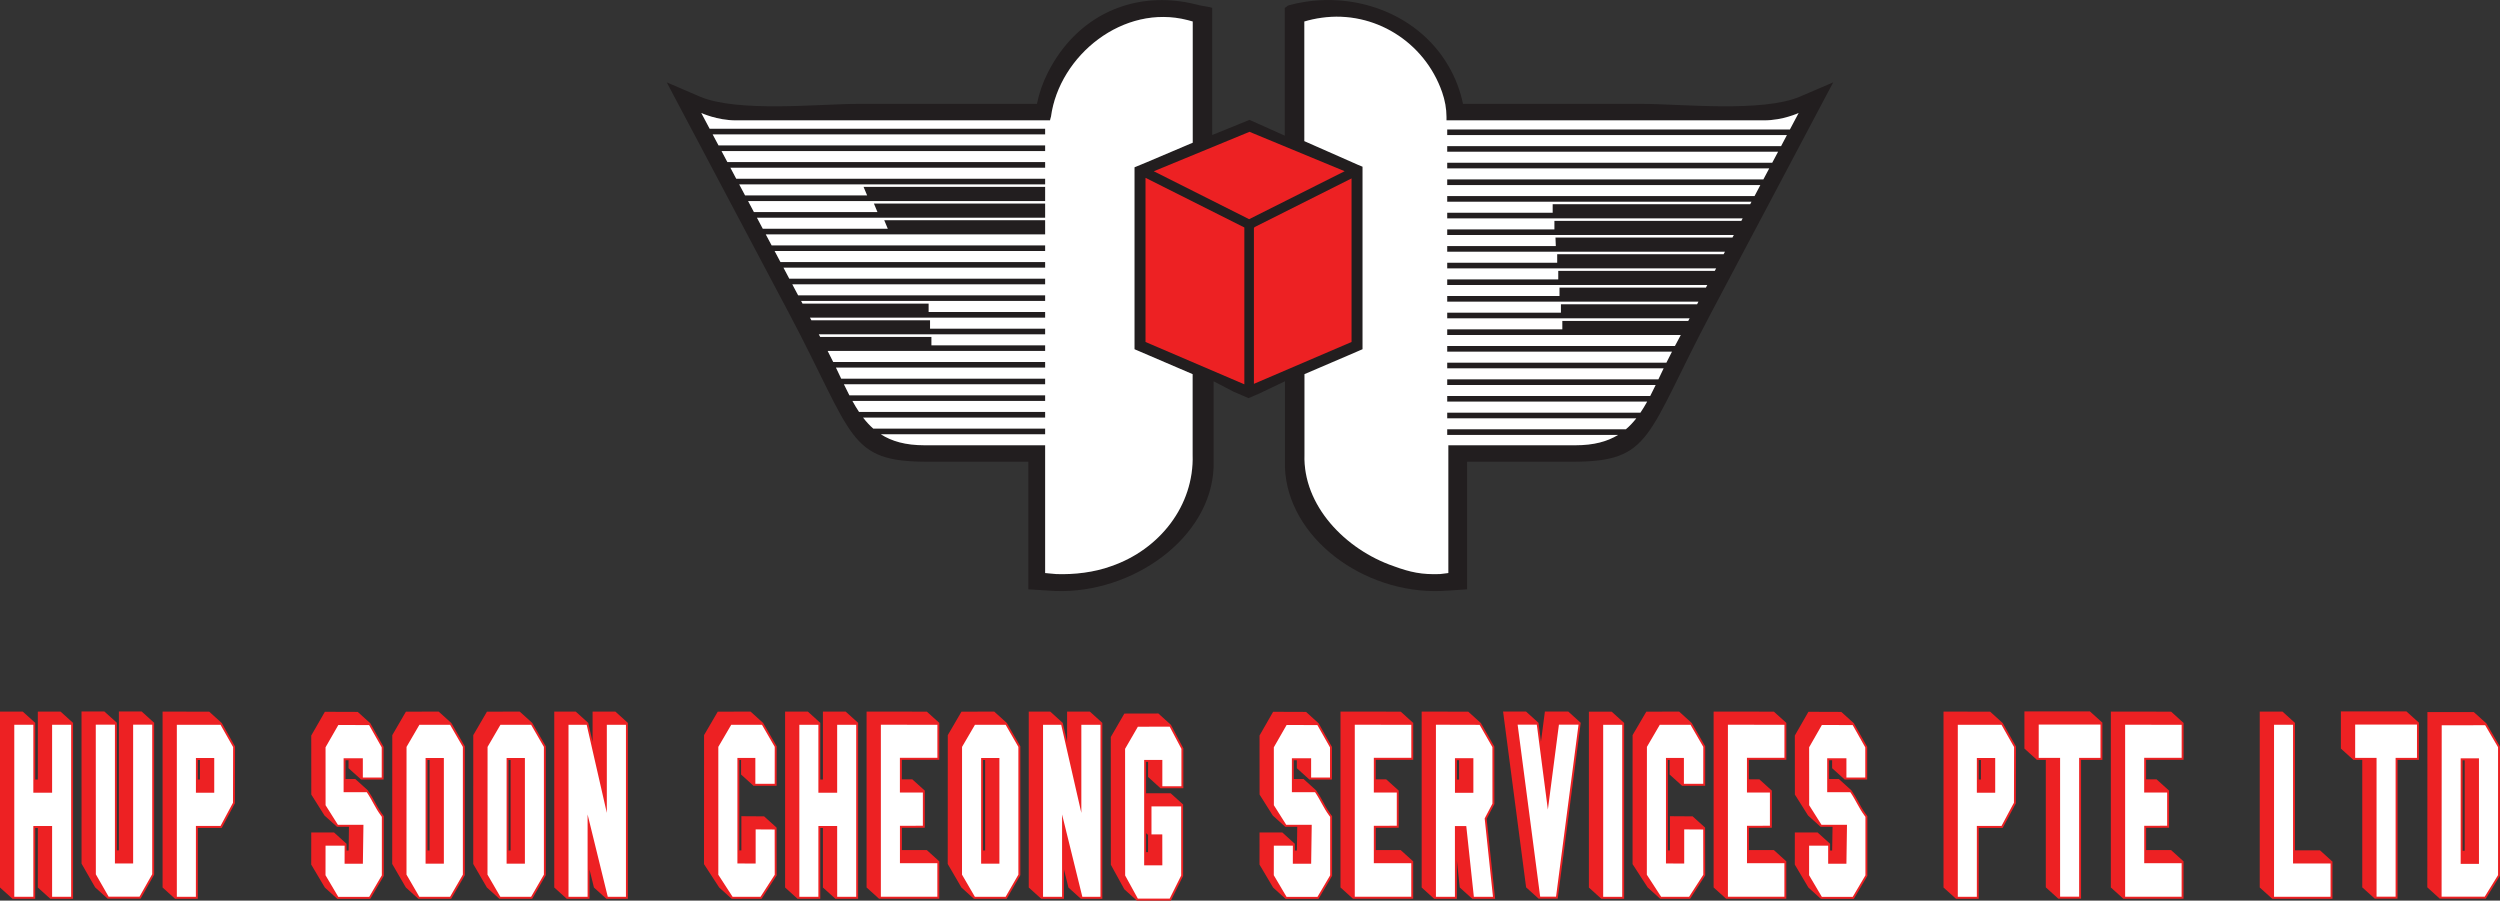 <?xml version="1.0" encoding="UTF-8"?>
<svg xmlns="http://www.w3.org/2000/svg" xmlns:xlink="http://www.w3.org/1999/xlink" width="259pt" height="93.3pt" viewBox="0 0 259 93.3" version="1.1">
<rect x="0" y="0" width="259" height="93.3" fill="#333333" stroke="none"/>
<defs>
<clipPath id="clip1">
  <path d="M 185 73 L 194 73 L 194 93.301 L 185 93.301 Z M 185 73 "/>
</clipPath>
<clipPath id="clip2">
  <path d="M 130 73 L 139 73 L 139 93.301 L 130 93.301 Z M 130 73 "/>
</clipPath>
<clipPath id="clip3">
  <path d="M 177 73 L 186 73 L 186 93.301 L 177 93.301 Z M 177 73 "/>
</clipPath>
<clipPath id="clip4">
  <path d="M 169 73 L 177 73 L 177 93.301 L 169 93.301 Z M 169 73 "/>
</clipPath>
<clipPath id="clip5">
  <path d="M 164 73 L 169 73 L 169 93.301 L 164 93.301 Z M 164 73 "/>
</clipPath>
<clipPath id="clip6">
  <path d="M 155 73 L 164 73 L 164 93.301 L 155 93.301 Z M 155 73 "/>
</clipPath>
<clipPath id="clip7">
  <path d="M 147 73 L 155 73 L 155 93.301 L 147 93.301 Z M 147 73 "/>
</clipPath>
<clipPath id="clip8">
  <path d="M 138 73 L 147 73 L 147 93.301 L 138 93.301 Z M 138 73 "/>
</clipPath>
<clipPath id="clip9">
  <path d="M 115 73 L 123 73 L 123 93.301 L 115 93.301 Z M 115 73 "/>
</clipPath>
<clipPath id="clip10">
  <path d="M 106 73 L 115 73 L 115 93.301 L 106 93.301 Z M 106 73 "/>
</clipPath>
<clipPath id="clip11">
  <path d="M 98 73 L 106 73 L 106 93.301 L 98 93.301 Z M 98 73 "/>
</clipPath>
<clipPath id="clip12">
  <path d="M 89 73 L 98 73 L 98 93.301 L 89 93.301 Z M 89 73 "/>
</clipPath>
<clipPath id="clip13">
  <path d="M 81 73 L 89 73 L 89 93.301 L 81 93.301 Z M 81 73 "/>
</clipPath>
<clipPath id="clip14">
  <path d="M 72 73 L 81 73 L 81 93.301 L 72 93.301 Z M 72 73 "/>
</clipPath>
<clipPath id="clip15">
  <path d="M 32 73 L 40 73 L 40 93.301 L 32 93.301 Z M 32 73 "/>
</clipPath>
<clipPath id="clip16">
  <path d="M 57 73 L 66 73 L 66 93.301 L 57 93.301 Z M 57 73 "/>
</clipPath>
<clipPath id="clip17">
  <path d="M 49 73 L 57 73 L 57 93.301 L 49 93.301 Z M 49 73 "/>
</clipPath>
<clipPath id="clip18">
  <path d="M 40 73 L 49 73 L 49 93.301 L 40 93.301 Z M 40 73 "/>
</clipPath>
<clipPath id="clip19">
  <path d="M 251 73 L 259 73 L 259 93.301 L 251 93.301 Z M 251 73 "/>
</clipPath>
<clipPath id="clip20">
  <path d="M 242 73 L 251 73 L 251 93.301 L 242 93.301 Z M 242 73 "/>
</clipPath>
<clipPath id="clip21">
  <path d="M 234 73 L 242 73 L 242 93.301 L 234 93.301 Z M 234 73 "/>
</clipPath>
<clipPath id="clip22">
  <path d="M 218 73 L 227 73 L 227 93.301 L 218 93.301 Z M 218 73 "/>
</clipPath>
<clipPath id="clip23">
  <path d="M 209 73 L 218 73 L 218 93.301 L 209 93.301 Z M 209 73 "/>
</clipPath>
<clipPath id="clip24">
  <path d="M 201 73 L 209 73 L 209 93.301 L 201 93.301 Z M 201 73 "/>
</clipPath>
<clipPath id="clip25">
  <path d="M 16 73 L 25 73 L 25 93.301 L 16 93.301 Z M 16 73 "/>
</clipPath>
<clipPath id="clip26">
  <path d="M 8 73 L 16 73 L 16 93.301 L 8 93.301 Z M 8 73 "/>
</clipPath>
<clipPath id="clip27">
  <path d="M 0 73 L 8 73 L 8 93.301 L 0 93.301 Z M 0 73 "/>
</clipPath>
<clipPath id="clip28">
  <path d="M 116 75 L 123 75 L 123 93.301 L 116 93.301 Z M 116 75 "/>
</clipPath>
</defs>
<g id="surface1">
<g clip-path="url(#clip1)" clip-rule="nonzero">
<path style=" stroke:none;fill-rule:nonzero;fill:rgb(92.899%,12.9%,13.699%);fill-opacity:1;" d="M 189.586 87.406 L 188.305 86.246 L 185.945 86.246 L 185.941 89.57 L 187.352 91.953 L 188.621 93.102 L 188.633 93.125 L 192.055 93.125 L 193.457 90.742 L 193.457 84.555 C 193.133 84.129 192.852 83.688 192.602 83.211 C 192.359 82.746 192.09 82.297 191.797 81.863 L 191.785 81.863 L 190.508 80.707 L 189.496 80.707 L 189.496 78.762 L 189.809 78.762 L 189.809 79.586 L 191.09 80.742 L 191.09 80.758 L 193.441 80.758 L 193.441 77.375 L 192.047 74.91 L 192.039 74.91 L 190.758 73.754 L 187.352 73.742 L 185.945 76.199 L 185.949 82.316 L 187.316 84.488 L 188.586 85.633 L 188.602 85.656 L 189.852 85.656 L 189.812 88.113 L 189.598 88.113 L 189.598 87.406 "/>
</g>
<g clip-path="url(#clip2)" clip-rule="nonzero">
<path style=" stroke:none;fill-rule:nonzero;fill:rgb(92.899%,12.9%,13.699%);fill-opacity:1;" d="M 134.129 87.406 L 132.852 86.246 L 130.488 86.246 L 130.484 89.57 L 131.895 91.953 L 133.164 93.102 L 133.18 93.125 L 136.598 93.125 L 138.004 90.742 L 138.004 84.555 C 137.676 84.129 137.398 83.688 137.148 83.211 C 136.902 82.746 136.637 82.297 136.34 81.863 L 136.328 81.863 L 135.051 80.707 L 134.039 80.707 L 134.039 78.762 L 134.352 78.762 L 134.352 79.586 L 135.633 80.742 L 135.633 80.758 L 137.988 80.758 L 137.988 77.375 L 136.594 74.91 L 136.582 74.91 L 135.305 73.754 L 131.895 73.742 L 130.488 76.199 L 130.492 82.316 L 131.859 84.488 L 133.129 85.633 L 133.145 85.656 L 134.395 85.656 L 134.359 88.113 L 134.145 88.113 L 134.145 87.406 "/>
</g>
<g clip-path="url(#clip3)" clip-rule="nonzero">
<path style=" stroke:none;fill-rule:nonzero;fill:rgb(92.899%,12.9%,13.699%);fill-opacity:1;" d="M 178.812 93.098 L 178.812 93.109 L 185.062 93.109 L 185.062 89.223 L 185.047 89.223 L 183.77 88.066 L 181.188 88.066 L 181.188 85.762 L 183.562 85.754 L 183.562 81.898 L 183.551 81.898 L 182.273 80.742 L 181.184 80.742 L 181.184 78.715 L 185.066 78.715 L 185.066 74.883 L 185.055 74.883 L 183.773 73.727 L 177.531 73.719 L 177.531 91.941 "/>
</g>
<g clip-path="url(#clip4)" clip-rule="nonzero">
<path style=" stroke:none;fill-rule:nonzero;fill:rgb(92.899%,12.9%,13.699%);fill-opacity:1;" d="M 174.254 81.398 L 174.254 81.41 L 176.656 81.41 L 176.66 77.316 L 175.246 74.879 L 175.238 74.879 L 173.961 73.723 L 170.559 73.727 L 169.137 76.156 L 169.133 89.523 L 170.703 91.945 L 171.973 93.09 L 171.988 93.117 L 175.094 93.117 L 176.66 90.691 L 176.648 85.73 L 176.637 85.73 L 175.355 84.574 L 173.004 84.559 L 173.004 88.098 L 172.793 88.098 L 172.793 78.73 L 172.973 78.73 L 172.973 80.242 "/>
</g>
<g clip-path="url(#clip5)" clip-rule="nonzero">
<path style=" stroke:none;fill-rule:nonzero;fill:rgb(92.899%,12.9%,13.699%);fill-opacity:1;" d="M 165.887 93.105 L 165.887 93.117 L 168.262 93.117 L 168.262 74.883 L 168.246 74.883 L 166.969 73.727 L 164.609 73.727 L 164.609 91.949 "/>
</g>
<g clip-path="url(#clip6)" clip-rule="nonzero">
<path style=" stroke:none;fill-rule:nonzero;fill:rgb(92.899%,12.9%,13.699%);fill-opacity:1;" d="M 159.645 76.832 L 159.461 75.441 L 159.387 74.871 L 159.371 74.871 L 158.094 73.715 L 155.719 73.715 L 158.105 91.93 L 159.387 93.09 L 159.387 93.102 L 161.379 93.102 L 163.766 74.871 L 163.746 74.871 L 162.473 73.715 L 160.051 73.715 "/>
</g>
<g clip-path="url(#clip7)" clip-rule="nonzero">
<path style=" stroke:none;fill-rule:evenodd;fill:rgb(92.899%,12.9%,13.699%);fill-opacity:1;" d="M 150.934 78.758 L 151.16 78.758 L 151.16 80.77 L 150.934 80.77 Z M 150.934 89.137 L 151.23 91.945 L 152.512 93.102 L 152.512 93.113 L 154.895 93.113 L 154.016 84.832 L 154.816 83.305 L 154.812 77.344 L 153.406 74.891 L 153.395 74.891 L 152.113 73.73 L 147.285 73.719 L 147.285 91.945 L 148.562 93.102 L 148.562 93.113 L 150.934 93.113 "/>
</g>
<g clip-path="url(#clip8)" clip-rule="nonzero">
<path style=" stroke:none;fill-rule:evenodd;fill:rgb(92.899%,12.9%,13.699%);fill-opacity:1;" d="M 140.156 93.098 L 140.156 93.109 L 146.406 93.109 L 146.406 89.223 L 146.391 89.223 L 145.109 88.066 L 142.531 88.066 L 142.531 85.762 L 144.906 85.754 L 144.906 81.898 L 144.895 81.898 L 143.613 80.742 L 142.527 80.742 L 142.527 78.715 L 146.41 78.715 L 146.41 74.883 L 146.395 74.883 L 145.117 73.727 L 138.875 73.719 L 138.875 91.941 "/>
</g>
<g clip-path="url(#clip9)" clip-rule="nonzero">
<path style=" stroke:none;fill-rule:evenodd;fill:rgb(92.899%,12.9%,13.699%);fill-opacity:1;" d="M 118.734 88.281 L 118.734 86.316 L 118.938 86.496 L 118.938 88.281 Z M 118.734 82.18 L 118.734 78.93 L 118.941 78.93 L 118.941 80.492 L 120.219 81.652 L 120.219 81.664 L 122.594 81.664 L 122.594 77.523 L 121.297 75.074 L 121.285 75.074 L 120.008 73.918 L 116.484 73.926 L 115.078 76.355 L 115.086 89.594 L 116.48 92.129 L 117.754 93.281 L 117.762 93.301 L 121.301 93.301 L 122.57 90.754 L 122.57 83.336 L 122.559 83.336 L 121.277 82.18 L 118.934 82.18 "/>
</g>
<g clip-path="url(#clip10)" clip-rule="nonzero">
<path style=" stroke:none;fill-rule:evenodd;fill:rgb(92.899%,12.9%,13.699%);fill-opacity:1;" d="M 114.191 74.879 L 112.91 73.723 L 110.551 73.723 L 110.551 76.852 L 110.098 74.879 L 110.086 74.879 L 108.809 73.723 L 106.578 73.723 L 106.578 91.945 L 107.859 93.102 L 107.859 93.113 L 110.23 93.113 L 110.23 90.082 L 110.688 91.945 L 111.965 93.102 L 111.973 93.113 L 114.203 93.113 L 114.203 74.879 "/>
</g>
<g clip-path="url(#clip11)" clip-rule="nonzero">
<path style=" stroke:none;fill-rule:evenodd;fill:rgb(92.899%,12.9%,13.699%);fill-opacity:1;" d="M 101.844 78.738 L 102.059 78.738 L 102.059 88.105 L 101.844 88.105 Z M 100.871 93.094 L 100.883 93.113 L 104.293 93.113 L 105.707 90.672 L 105.707 77.32 L 104.293 74.879 L 104.281 74.879 L 103.004 73.723 L 99.609 73.727 L 98.191 76.16 L 98.184 89.508 L 99.602 91.945 "/>
</g>
<g clip-path="url(#clip12)" clip-rule="nonzero">
<path style=" stroke:none;fill-rule:evenodd;fill:rgb(92.899%,12.9%,13.699%);fill-opacity:1;" d="M 91.055 93.098 L 91.055 93.109 L 97.309 93.109 L 97.309 89.223 L 97.293 89.223 L 96.016 88.066 L 93.434 88.066 L 93.434 85.762 L 95.809 85.754 L 95.809 81.898 L 95.797 81.898 L 94.516 80.742 L 93.43 80.742 L 93.43 78.715 L 97.312 78.715 L 97.312 74.883 L 97.301 74.883 L 96.02 73.727 L 89.777 73.719 L 89.777 91.941 "/>
</g>
<g clip-path="url(#clip13)" clip-rule="nonzero">
<path style=" stroke:none;fill-rule:evenodd;fill:rgb(92.899%,12.9%,13.699%);fill-opacity:1;" d="M 85.254 85.781 L 85.254 91.945 L 86.535 93.102 L 86.535 93.113 L 88.902 93.113 L 88.902 74.879 L 88.891 74.879 L 87.613 73.723 L 85.254 73.723 L 85.254 80.762 L 84.984 80.762 L 84.984 74.879 L 84.973 74.879 L 83.695 73.723 L 81.336 73.723 L 81.336 91.945 L 82.613 93.102 L 82.613 93.113 L 84.984 93.113 L 84.984 85.781 "/>
</g>
<g clip-path="url(#clip14)" clip-rule="nonzero">
<path style=" stroke:none;fill-rule:evenodd;fill:rgb(92.899%,12.9%,13.699%);fill-opacity:1;" d="M 78.055 81.398 L 78.055 81.41 L 80.457 81.41 L 80.461 77.316 L 79.051 74.879 L 79.039 74.879 L 77.762 73.723 L 74.359 73.727 L 72.941 76.156 L 72.934 89.523 L 74.508 91.945 L 75.773 93.09 L 75.789 93.117 L 78.898 93.117 L 80.461 90.691 L 80.453 85.73 L 80.441 85.73 L 79.16 84.574 L 76.805 84.559 L 76.805 88.098 L 76.594 88.098 L 76.594 78.73 L 76.777 78.73 L 76.777 80.242 "/>
</g>
<g clip-path="url(#clip15)" clip-rule="nonzero">
<path style=" stroke:none;fill-rule:evenodd;fill:rgb(92.899%,12.9%,13.699%);fill-opacity:1;" d="M 35.887 87.406 L 34.609 86.246 L 32.246 86.246 L 32.242 89.57 L 33.656 91.953 L 34.922 93.102 L 34.938 93.125 L 38.355 93.125 L 39.762 90.742 L 39.762 84.555 C 39.434 84.129 39.156 83.688 38.906 83.211 C 38.66 82.746 38.395 82.297 38.098 81.863 L 38.09 81.863 L 36.809 80.707 L 35.797 80.707 L 35.797 78.762 L 36.109 78.762 L 36.109 79.586 L 37.391 80.742 L 37.391 80.758 L 39.742 80.758 L 39.742 77.375 L 38.352 74.91 L 38.34 74.91 L 37.062 73.754 L 33.656 73.742 L 32.246 76.199 L 32.25 82.316 L 33.617 84.488 L 34.887 85.633 L 34.902 85.656 L 36.152 85.656 L 36.117 88.113 L 35.902 88.113 L 35.902 87.406 "/>
</g>
<g clip-path="url(#clip16)" clip-rule="nonzero">
<path style=" stroke:none;fill-rule:evenodd;fill:rgb(92.899%,12.9%,13.699%);fill-opacity:1;" d="M 65.031 74.879 L 63.754 73.723 L 61.391 73.723 L 61.391 76.852 L 60.938 74.879 L 60.926 74.879 L 59.648 73.723 L 57.422 73.723 L 57.422 91.945 L 58.699 93.102 L 58.699 93.113 L 61.074 93.113 L 61.074 90.082 L 61.531 91.945 L 62.805 93.102 L 62.812 93.113 L 65.047 93.113 L 65.047 74.879 "/>
</g>
<g clip-path="url(#clip17)" clip-rule="nonzero">
<path style=" stroke:none;fill-rule:evenodd;fill:rgb(92.899%,12.9%,13.699%);fill-opacity:1;" d="M 52.684 78.738 L 52.898 78.738 L 52.898 88.105 L 52.684 88.105 Z M 51.711 93.094 L 51.723 93.113 L 55.133 93.113 L 56.547 90.672 L 56.547 77.32 L 55.133 74.879 L 55.125 74.879 L 53.844 73.723 L 50.449 73.727 L 49.031 76.16 L 49.027 89.508 L 50.441 91.945 "/>
</g>
<g clip-path="url(#clip18)" clip-rule="nonzero">
<path style=" stroke:none;fill-rule:evenodd;fill:rgb(92.899%,12.9%,13.699%);fill-opacity:1;" d="M 44.289 78.738 L 44.504 78.738 L 44.504 88.105 L 44.289 88.105 Z M 43.316 93.094 L 43.332 93.113 L 46.742 93.113 L 48.156 90.672 L 48.156 77.32 L 46.742 74.879 L 46.73 74.879 L 45.449 73.723 L 42.055 73.727 L 40.641 76.16 L 40.633 89.508 L 42.047 91.945 "/>
</g>
<g clip-path="url(#clip19)" clip-rule="nonzero">
<path style=" stroke:none;fill-rule:evenodd;fill:rgb(92.899%,12.9%,13.699%);fill-opacity:1;" d="M 255.125 78.773 L 255.34 78.773 L 255.34 88.133 L 255.125 88.133 Z M 252.746 93.09 L 252.746 93.102 L 257.527 93.105 L 258.996 90.723 L 258.996 77.352 L 257.578 74.926 L 257.566 74.926 L 256.285 73.77 L 251.48 73.773 L 251.469 91.93 "/>
</g>
<g clip-path="url(#clip20)" clip-rule="nonzero">
<path style=" stroke:none;fill-rule:evenodd;fill:rgb(92.899%,12.9%,13.699%);fill-opacity:1;" d="M 246.012 93.09 L 246.012 93.102 L 248.383 93.102 L 248.383 78.723 L 250.598 78.723 L 250.598 74.855 L 250.582 74.855 L 249.305 73.703 L 242.516 73.703 L 242.516 77.551 L 243.797 78.711 L 243.797 78.723 L 244.73 78.723 L 244.73 91.93 "/>
</g>
<g clip-path="url(#clip21)" clip-rule="nonzero">
<path style=" stroke:none;fill-rule:evenodd;fill:rgb(92.899%,12.9%,13.699%);fill-opacity:1;" d="M 237.758 88.094 L 237.758 74.879 L 237.746 74.879 L 236.469 73.723 L 234.109 73.723 L 234.109 91.945 L 235.391 93.102 L 235.391 93.113 L 241.645 93.113 L 241.645 89.25 L 241.629 89.25 L 240.352 88.094 "/>
</g>
<g clip-path="url(#clip22)" clip-rule="nonzero">
<path style=" stroke:none;fill-rule:evenodd;fill:rgb(92.899%,12.9%,13.699%);fill-opacity:1;" d="M 219.965 93.098 L 219.965 93.109 L 226.215 93.109 L 226.215 89.223 L 226.199 89.223 L 224.922 88.066 L 222.34 88.066 L 222.34 85.762 L 224.715 85.754 L 224.715 81.898 L 224.703 81.898 L 223.422 80.742 L 222.336 80.742 L 222.336 78.715 L 226.219 78.715 L 226.219 74.883 L 226.203 74.883 L 224.926 73.727 L 218.684 73.719 L 218.684 91.941 "/>
</g>
<g clip-path="url(#clip23)" clip-rule="nonzero">
<path style=" stroke:none;fill-rule:evenodd;fill:rgb(92.899%,12.9%,13.699%);fill-opacity:1;" d="M 213.227 93.09 L 213.227 93.102 L 215.598 93.102 L 215.598 78.723 L 217.809 78.723 L 217.809 74.855 L 217.797 74.855 L 216.516 73.703 L 209.73 73.703 L 209.73 77.551 L 211.012 78.711 L 211.012 78.723 L 211.945 78.723 L 211.945 91.93 "/>
</g>
<g clip-path="url(#clip24)" clip-rule="nonzero">
<path style=" stroke:none;fill-rule:evenodd;fill:rgb(92.899%,12.9%,13.699%);fill-opacity:1;" d="M 205 78.734 L 205.223 78.734 L 205.223 80.762 L 205 80.762 Z M 202.629 93.102 L 202.629 93.113 L 204.996 93.113 L 205 85.777 L 207.473 85.777 L 208.738 83.418 L 208.84 83.227 L 208.859 77.34 L 207.469 74.883 L 207.453 74.883 L 206.176 73.727 L 201.348 73.723 L 201.348 91.945 "/>
</g>
<g clip-path="url(#clip25)" clip-rule="nonzero">
<path style=" stroke:none;fill-rule:evenodd;fill:rgb(92.899%,12.9%,13.699%);fill-opacity:1;" d="M 20.496 78.734 L 20.715 78.734 L 20.715 80.762 L 20.496 80.762 Z M 18.121 93.102 L 18.121 93.113 L 20.492 93.113 L 20.496 85.777 L 22.969 85.777 L 24.23 83.418 L 24.336 83.227 L 24.352 77.34 L 22.961 74.883 L 22.949 74.883 L 21.672 73.727 L 16.844 73.723 L 16.844 91.945 "/>
</g>
<g clip-path="url(#clip26)" clip-rule="nonzero">
<path style=" stroke:none;fill-rule:evenodd;fill:rgb(92.899%,12.9%,13.699%);fill-opacity:1;" d="M 12.105 88.094 L 12.105 74.867 L 12.094 74.867 L 10.812 73.711 L 8.445 73.711 L 8.449 89.473 L 9.855 91.93 L 11.129 93.082 L 11.141 93.102 L 14.566 93.102 L 15.969 90.621 L 15.969 74.867 L 15.953 74.867 L 14.676 73.711 L 12.316 73.711 L 12.316 88.094 "/>
</g>
<g clip-path="url(#clip27)" clip-rule="nonzero">
<path style=" stroke:none;fill-rule:evenodd;fill:rgb(92.899%,12.9%,13.699%);fill-opacity:1;" d="M 3.918 85.781 L 3.918 91.945 L 5.199 93.102 L 5.199 93.113 L 7.57 93.113 L 7.57 74.879 L 7.555 74.879 L 6.277 73.723 L 3.918 73.723 L 3.918 80.762 L 3.652 80.762 L 3.652 74.879 L 3.641 74.879 L 2.359 73.723 L 0 73.723 L 0 91.945 L 1.281 93.102 L 1.281 93.113 L 3.648 93.113 L 3.652 85.781 "/>
</g>
<path style=" stroke:none;fill-rule:evenodd;fill:rgb(100%,100%,100%);fill-opacity:1;" d="M 3.453 85.574 L 3.453 92.906 L 1.48 92.906 L 1.48 75.086 L 3.453 75.086 L 3.453 82.125 L 5.398 82.125 L 5.398 75.086 L 7.371 75.086 L 7.371 92.906 L 5.398 92.906 L 5.398 85.574 "/>
<path style=" stroke:none;fill-rule:evenodd;fill:rgb(100%,100%,100%);fill-opacity:1;" d="M 14.082 75.074 L 15.77 75.074 L 15.77 90.566 L 14.453 92.895 L 11.254 92.895 L 9.93 90.582 L 9.922 75.074 L 11.906 75.074 L 11.906 89.457 L 13.793 89.457 L 13.793 75.074 "/>
<path style=" stroke:none;fill-rule:evenodd;fill:rgb(100%,100%,100%);fill-opacity:1;" d="M 22.195 82.129 L 20.297 82.129 L 20.297 78.527 L 22.195 78.527 Z M 24.059 83.312 L 24.137 83.172 L 24.152 77.398 L 22.848 75.09 L 18.32 75.086 L 18.32 92.906 L 20.293 92.906 L 20.297 85.57 L 22.848 85.57 "/>
<path style=" stroke:none;fill-rule:evenodd;fill:rgb(100%,100%,100%);fill-opacity:1;" d="M 206.703 82.129 L 204.801 82.129 L 204.801 78.527 L 206.703 78.527 Z M 208.562 83.312 L 208.645 83.172 L 208.66 77.398 L 207.355 75.09 L 202.828 75.086 L 202.828 92.906 L 204.801 92.906 L 204.801 85.57 L 207.355 85.57 "/>
<path style=" stroke:none;fill-rule:evenodd;fill:rgb(100%,100%,100%);fill-opacity:1;" d="M 213.426 78.516 L 211.211 78.516 L 211.211 75.066 L 217.609 75.066 L 217.609 78.516 L 215.398 78.516 L 215.398 92.895 L 213.426 92.895 "/>
<path style=" stroke:none;fill-rule:evenodd;fill:rgb(100%,100%,100%);fill-opacity:1;" d="M 226.02 75.594 L 226.02 78.508 L 222.137 78.508 L 222.137 82.105 L 224.516 82.105 L 224.516 85.547 L 222.141 85.555 L 222.141 89.43 L 226.016 89.43 L 226.016 92.902 L 220.164 92.902 L 220.164 75.082 L 226.02 75.09 "/>
<path style=" stroke:none;fill-rule:evenodd;fill:rgb(100%,100%,100%);fill-opacity:1;" d="M 237.559 89.457 L 241.445 89.457 L 241.445 92.906 L 235.59 92.906 L 235.59 75.086 L 237.559 75.086 "/>
<path style=" stroke:none;fill-rule:evenodd;fill:rgb(100%,100%,100%);fill-opacity:1;" d="M 246.211 78.516 L 243.996 78.516 L 243.996 75.066 L 250.398 75.066 L 250.398 78.516 L 248.184 78.516 L 248.184 92.895 L 246.211 92.895 "/>
<path style=" stroke:none;fill-rule:evenodd;fill:rgb(100%,100%,100%);fill-opacity:1;" d="M 254.926 78.566 L 256.82 78.566 L 256.82 89.496 L 254.926 89.496 Z M 258.797 77.625 L 258.797 77.41 L 257.465 75.133 L 252.961 75.137 L 252.949 92.895 L 257.418 92.898 L 258.797 90.664 "/>
<path style=" stroke:none;fill-rule:evenodd;fill:rgb(100%,100%,100%);fill-opacity:1;" d="M 45.984 89.473 L 44.09 89.473 L 44.09 78.531 L 45.984 78.531 Z M 47.953 77.59 L 47.953 77.379 L 46.629 75.086 L 43.449 75.09 L 42.117 77.379 L 42.113 90.613 L 43.441 92.906 L 46.629 92.906 L 47.953 90.613 "/>
<path style=" stroke:none;fill-rule:evenodd;fill:rgb(100%,100%,100%);fill-opacity:1;" d="M 54.379 89.473 L 52.484 89.473 L 52.484 78.531 L 54.379 78.531 Z M 56.348 77.59 L 56.348 77.379 L 55.023 75.086 L 51.844 75.09 L 50.512 77.379 L 50.504 90.613 L 51.836 92.906 L 55.023 92.906 L 56.348 90.613 "/>
<path style=" stroke:none;fill-rule:evenodd;fill:rgb(100%,100%,100%);fill-opacity:1;" d="M 59.188 75.086 L 60.781 75.086 L 62.867 84.215 L 62.867 75.086 L 64.848 75.086 L 64.848 92.906 L 62.965 92.906 L 60.875 84.379 L 60.875 92.906 L 58.898 92.906 L 58.898 75.086 "/>
<path style=" stroke:none;fill-rule:evenodd;fill:rgb(100%,100%,100%);fill-opacity:1;" d="M 37.652 85.449 L 37.594 89.48 L 35.699 89.48 L 35.703 87.613 L 33.727 87.613 L 33.723 90.676 L 35.047 92.918 L 38.246 92.918 L 39.559 90.684 L 39.559 84.625 L 39.449 84.473 C 38.852 83.664 38.574 82.914 37.996 82.07 L 35.598 82.07 L 35.598 78.555 L 37.59 78.555 L 37.59 80.551 L 39.547 80.551 L 39.547 77.43 L 38.238 75.117 L 35.051 75.109 L 33.727 77.418 L 33.73 83.422 L 35.008 85.449 "/>
<path style=" stroke:none;fill-rule:evenodd;fill:rgb(100%,100%,100%);fill-opacity:1;" d="M 78.254 80.699 L 78.254 78.523 L 76.395 78.523 L 76.395 89.457 L 78.285 89.461 L 78.285 85.926 L 80.254 85.938 L 80.262 90.625 L 78.793 92.906 L 75.895 92.906 L 74.418 90.625 L 74.418 77.375 L 75.754 75.09 L 78.938 75.086 L 80.262 77.375 L 80.258 81.203 L 78.254 81.203 "/>
<path style=" stroke:none;fill-rule:evenodd;fill:rgb(100%,100%,100%);fill-opacity:1;" d="M 84.785 85.574 L 84.785 92.906 L 82.812 92.906 L 82.812 75.086 L 84.785 75.086 L 84.785 82.125 L 86.73 82.125 L 86.73 75.086 L 88.703 75.086 L 88.703 92.906 L 86.734 92.906 L 86.73 85.574 "/>
<path style=" stroke:none;fill-rule:evenodd;fill:rgb(100%,100%,100%);fill-opacity:1;" d="M 97.113 75.594 L 97.113 78.508 L 93.23 78.508 L 93.23 82.105 L 95.609 82.105 L 95.609 85.547 L 93.234 85.555 L 93.234 89.43 L 97.109 89.43 L 97.109 92.902 L 91.258 92.902 L 91.258 75.082 L 97.113 75.09 "/>
<path style=" stroke:none;fill-rule:evenodd;fill:rgb(100%,100%,100%);fill-opacity:1;" d="M 103.539 89.473 L 101.645 89.473 L 101.645 78.531 L 103.539 78.531 Z M 105.504 77.59 L 105.504 77.379 L 104.184 75.086 L 101.004 75.09 L 99.668 77.379 L 99.664 90.613 L 100.996 92.906 L 104.184 92.906 L 105.504 90.613 "/>
<path style=" stroke:none;fill-rule:evenodd;fill:rgb(100%,100%,100%);fill-opacity:1;" d="M 108.348 75.086 L 109.941 75.086 L 112.027 84.215 L 112.027 75.086 L 114.008 75.086 L 114.008 92.906 L 112.129 92.906 L 110.031 84.379 L 110.031 92.906 L 108.059 92.906 L 108.059 75.086 "/>
<g clip-path="url(#clip28)" clip-rule="nonzero">
<path style=" stroke:none;fill-rule:evenodd;fill:rgb(100%,100%,100%);fill-opacity:1;" d="M 120.41 83.543 L 119.293 83.543 L 119.293 86.441 L 120.414 86.441 L 120.414 86.867 L 120.418 89.645 L 118.535 89.645 L 118.535 78.727 L 120.418 78.727 L 120.418 81.457 L 122.395 81.457 L 122.395 77.578 L 121.18 75.281 L 117.883 75.289 L 116.559 77.578 L 116.566 90.703 L 117.879 93.094 L 121.18 93.094 L 122.371 90.703 C 122.371 89.262 122.371 84.043 122.371 84.043 L 122.371 83.543 L 120.41 83.543 "/>
</g>
<path style=" stroke:none;fill-rule:evenodd;fill:rgb(100%,100%,100%);fill-opacity:1;" d="M 146.211 75.594 L 146.211 78.508 L 142.328 78.508 L 142.328 82.105 L 144.707 82.105 L 144.707 85.547 L 142.328 85.555 L 142.328 89.43 L 146.207 89.43 L 146.207 92.902 L 140.355 92.902 L 140.355 75.082 L 146.211 75.09 "/>
<path style=" stroke:none;fill-rule:evenodd;fill:rgb(100%,100%,100%);fill-opacity:1;" d="M 152.641 82.137 L 150.734 82.137 L 150.734 78.551 L 152.641 78.551 Z M 153.812 84.789 L 154.617 83.254 L 154.613 77.402 L 153.289 75.094 L 148.762 75.082 L 148.762 92.906 L 150.73 92.906 L 150.73 85.582 L 151.906 85.582 L 152.691 92.906 L 154.672 92.906 "/>
<path style=" stroke:none;fill-rule:evenodd;fill:rgb(100%,100%,100%);fill-opacity:1;" d="M 159.266 75.469 L 160.359 83.875 L 161.504 75.078 L 163.535 75.078 L 161.207 92.895 L 159.562 92.895 L 157.227 75.078 L 159.211 75.078 "/>
<path style=" stroke:none;fill-rule:evenodd;fill:rgb(100%,100%,100%);fill-opacity:1;" d="M 166.09 92.406 L 166.09 75.09 L 168.062 75.09 L 168.062 92.91 L 166.09 92.91 "/>
<path style=" stroke:none;fill-rule:evenodd;fill:rgb(100%,100%,100%);fill-opacity:1;" d="M 174.453 80.699 L 174.453 78.523 L 172.594 78.523 L 172.594 89.457 L 174.484 89.461 L 174.484 85.926 L 176.453 85.938 L 176.461 90.625 L 174.988 92.906 L 172.094 92.906 L 170.613 90.625 L 170.621 77.375 L 171.953 75.09 L 175.137 75.086 L 176.461 77.375 L 176.457 81.203 L 174.453 81.203 "/>
<path style=" stroke:none;fill-rule:evenodd;fill:rgb(100%,100%,100%);fill-opacity:1;" d="M 184.867 75.594 L 184.867 78.508 L 180.984 78.508 L 180.984 82.105 L 183.363 82.105 L 183.363 85.547 L 180.988 85.555 L 180.988 89.43 L 184.863 89.43 L 184.863 92.902 L 179.012 92.902 L 179.012 75.082 L 184.867 75.09 "/>
<path style=" stroke:none;fill-rule:evenodd;fill:rgb(100%,100%,100%);fill-opacity:1;" d="M 135.895 85.449 L 135.836 89.48 L 133.938 89.48 L 133.941 87.613 L 131.969 87.613 L 131.965 90.676 L 133.289 92.918 L 136.488 92.918 L 137.805 90.684 L 137.805 84.625 L 137.688 84.473 C 137.094 83.664 136.816 82.914 136.238 82.07 L 133.84 82.07 L 133.84 78.555 L 135.832 78.555 L 135.832 80.551 L 137.789 80.551 L 137.789 77.43 L 136.48 75.117 L 133.293 75.109 L 131.969 77.418 L 131.973 83.422 L 133.254 85.449 "/>
<path style=" stroke:none;fill-rule:evenodd;fill:rgb(100%,100%,100%);fill-opacity:1;" d="M 191.348 85.449 L 191.289 89.48 L 189.398 89.48 L 189.398 87.613 L 187.422 87.613 L 187.422 90.676 L 188.746 92.918 L 191.941 92.918 L 193.258 90.684 L 193.258 84.625 L 193.145 84.473 C 192.551 83.664 192.273 82.914 191.691 82.07 L 189.297 82.07 L 189.297 78.555 L 191.289 78.555 L 191.289 80.551 L 193.242 80.551 L 193.242 77.43 L 191.938 75.117 L 188.746 75.109 L 187.426 77.418 L 187.43 83.422 L 188.707 85.449 "/>
<path style=" stroke:none;fill-rule:evenodd;fill:rgb(13.3%,11.8%,12.199%);fill-opacity:1;" d="M 135.145 38.762 L 139.621 36.84 L 141.16 36.18 L 141.16 17.27 L 140.695 17.078 L 135.129 14.617 L 135.129 2.227 C 135.711 2.051 136.312 1.922 136.922 1.836 C 142.34 1.078 147.574 4.305 149.402 9.547 C 149.691 10.379 149.855 11.238 149.855 12.105 L 149.855 12.469 L 182.762 12.469 C 184.711 12.469 186.34 11.703 186.34 11.703 C 186.34 11.703 186.016 12.324 185.434 13.41 L 149.93 13.41 L 149.93 13.996 L 185.121 13.996 C 184.949 14.324 184.742 14.715 184.52 15.137 L 149.93 15.137 L 149.93 15.719 L 184.207 15.719 C 184.012 16.082 183.812 16.465 183.602 16.859 L 149.93 16.859 L 149.93 17.445 L 183.289 17.445 C 183.098 17.812 182.891 18.195 182.684 18.586 L 149.93 18.586 L 149.93 19.172 L 182.371 19.172 C 182.176 19.543 181.973 19.926 181.77 20.312 L 149.93 20.312 L 149.93 20.898 L 181.453 20.898 C 181.41 20.98 181.367 21.066 181.324 21.152 L 160.855 21.152 L 160.855 22.039 L 149.93 22.039 L 149.93 22.625 L 180.539 22.625 C 180.496 22.707 180.449 22.793 180.402 22.875 L 161.035 22.875 L 161.035 23.762 L 149.93 23.762 L 149.93 24.348 L 179.621 24.348 C 179.578 24.434 179.531 24.52 179.484 24.605 L 161.145 24.605 L 161.18 25.492 L 149.93 25.492 L 149.93 26.074 L 178.703 26.074 C 178.66 26.164 178.613 26.25 178.566 26.336 L 161.324 26.336 L 161.324 27.219 L 149.93 27.219 L 149.93 27.805 L 177.789 27.805 C 177.742 27.891 177.695 27.977 177.652 28.062 L 161.434 28.062 L 161.434 28.945 L 149.93 28.945 L 149.93 29.527 L 176.871 29.527 C 176.824 29.617 176.781 29.703 176.734 29.789 L 161.562 29.789 L 161.562 30.668 L 149.93 30.668 L 149.93 31.254 L 175.957 31.254 C 175.91 31.344 175.863 31.43 175.816 31.52 L 161.711 31.52 L 161.711 32.395 L 149.93 32.395 L 149.93 32.977 L 175.043 32.977 C 174.992 33.07 174.945 33.16 174.898 33.25 L 161.855 33.25 L 161.855 34.121 L 149.93 34.121 L 149.93 34.707 L 174.129 34.707 C 173.914 35.109 173.711 35.488 173.52 35.844 L 149.93 35.844 L 149.93 36.43 L 173.215 36.43 C 173.012 36.816 172.82 37.199 172.637 37.574 L 149.93 37.574 L 149.93 38.156 L 172.352 38.156 C 172.168 38.547 171.988 38.93 171.809 39.297 L 149.93 39.297 L 149.93 39.883 L 171.527 39.883 C 171.34 40.273 171.148 40.656 170.961 41.023 L 149.93 41.023 L 149.93 41.609 L 170.645 41.609 C 170.422 42.012 170.191 42.391 169.949 42.75 L 149.93 42.75 L 149.93 43.336 L 169.523 43.336 C 169.191 43.758 168.836 44.141 168.438 44.473 L 149.93 44.473 L 149.93 45.059 L 167.633 45.059 C 166.52 45.738 165.113 46.129 163.227 46.129 L 150.047 46.129 L 150.047 59.367 L 149.188 59.473 C 147.324 59.543 146.117 59.293 144.367 58.648 C 139.379 56.926 134.973 52.375 135.145 47.102 Z M 123.555 38.762 L 123.555 47.102 C 123.727 52.375 120.129 56.926 115.141 58.648 C 113.391 59.293 111.285 59.543 109.422 59.473 L 108.277 59.367 L 108.277 46.129 L 95.77 46.129 C 93.812 46.129 92.379 45.715 91.25 44.988 L 108.277 44.988 L 108.277 44.406 L 90.473 44.406 C 90.086 44.066 89.738 43.684 89.414 43.262 L 108.277 43.262 L 108.277 42.676 L 88.996 42.676 C 88.758 42.32 88.531 41.938 88.309 41.535 L 108.277 41.535 L 108.277 40.953 L 87.996 40.953 C 87.809 40.586 87.621 40.203 87.43 39.812 L 108.277 39.812 L 108.277 39.227 L 87.148 39.227 C 86.973 38.852 86.793 38.473 86.605 38.086 L 108.277 38.086 L 108.277 37.5 L 86.32 37.5 C 86.137 37.125 85.945 36.746 85.746 36.359 L 108.277 36.359 L 108.277 35.773 L 96.496 35.773 L 96.496 34.906 L 84.973 34.906 C 84.926 34.82 84.879 34.727 84.828 34.637 L 108.277 34.637 L 108.277 34.051 L 96.352 34.051 L 96.352 33.18 L 84.059 33.18 C 84.012 33.09 83.965 33 83.914 32.91 L 108.277 32.91 L 108.277 32.324 L 96.207 32.324 L 96.207 31.449 L 83.141 31.449 C 83.094 31.359 83.047 31.273 82.996 31.18 L 108.277 31.18 L 108.277 30.598 L 82.688 30.598 C 82.488 30.223 82.289 29.844 82.082 29.457 L 108.277 29.457 L 108.277 28.871 L 81.77 28.871 C 81.574 28.492 81.371 28.113 81.168 27.73 L 108.277 27.73 L 108.277 27.145 L 80.855 27.145 C 80.656 26.766 80.453 26.383 80.25 26.004 L 108.277 26.004 L 108.277 25.418 L 79.941 25.418 C 79.738 25.039 79.535 24.656 79.332 24.277 L 108.277 24.277 L 108.277 22.816 L 91.605 22.816 C 91.605 22.816 91.914 23.543 91.973 23.695 L 79.023 23.695 C 78.82 23.312 78.617 22.93 78.418 22.551 L 108.277 22.551 L 108.277 21.086 L 90.535 21.086 C 90.535 21.086 90.844 21.82 90.902 21.969 L 78.105 21.969 C 77.902 21.582 77.699 21.199 77.5 20.824 L 108.277 20.824 L 108.277 19.359 L 89.461 19.359 C 89.461 19.359 89.77 20.094 89.832 20.238 L 77.188 20.238 C 76.984 19.852 76.777 19.473 76.582 19.102 L 108.277 19.102 L 108.277 18.516 L 76.273 18.516 C 76.062 18.125 75.863 17.742 75.668 17.375 L 108.277 17.375 L 108.277 16.789 L 75.355 16.789 C 75.145 16.395 74.941 16.012 74.75 15.648 L 108.277 15.648 L 108.277 15.062 L 74.438 15.062 C 74.215 14.645 74.008 14.254 73.832 13.922 L 108.277 13.922 L 108.277 13.336 L 73.52 13.336 C 72.965 12.293 72.652 11.703 72.652 11.703 C 72.652 11.703 74.285 12.469 76.23 12.469 L 108.781 12.469 C 108.781 12.469 108.781 12.461 108.812 12.332 C 108.836 12.246 108.859 12.16 108.883 12.074 C 109.746 5.766 116.363 0.348 123.055 2.086 C 123.223 2.129 123.395 2.176 123.566 2.227 L 123.566 14.781 L 118.797 16.809 L 117.535 17.332 L 117.535 36.18 L 119.055 36.832 Z M 125.586 12.922 L 125.586 0.812 C 125.324 0.707 124.508 0.613 124.223 0.539 C 124.137 0.512 124.047 0.488 123.957 0.469 C 123.723 0.41 123.492 0.355 123.258 0.309 C 118.039 -0.758 113.051 1.047 109.879 5.359 C 109.387 6.031 108.941 6.758 108.551 7.535 C 108.039 8.547 107.66 9.625 107.426 10.762 L 88.844 10.762 C 84.945 10.762 76.402 11.68 72.5 10.004 L 69.074 8.531 L 70.152 10.57 C 73.059 16.055 77.988 25.363 81.738 32.445 C 88.539 45.293 87.805 47.836 96.137 47.836 L 106.535 47.836 L 106.535 61.055 L 108.617 61.184 L 109.355 61.227 C 117.316 61.508 125.453 55.762 125.73 48.398 L 125.73 39.5 L 127.797 40.578 L 129.348 41.246 L 130.496 40.754 L 133.117 39.5 L 133.117 48.398 C 133.398 55.762 141.293 61.508 149.254 61.227 L 150.121 61.18 L 151.992 61.055 L 151.992 47.836 L 162.859 47.836 C 171.188 47.836 170.453 45.293 177.258 32.445 C 181.008 25.363 185.938 16.055 188.84 10.57 L 189.922 8.531 L 186.492 10.004 C 182.594 11.68 174.051 10.762 170.152 10.762 L 151.566 10.762 C 151.285 9.387 150.789 8.094 150.105 6.906 C 149.859 6.477 149.59 6.066 149.305 5.672 C 146.059 1.258 140.391 -0.664 135.078 0.211 C 134.566 0.293 134.062 0.402 133.559 0.539 C 133.27 0.613 133.363 0.707 133.102 0.812 L 133.102 14.055 L 129.449 12.418 L 125.586 13.988 "/>
<path style=" stroke:none;fill-rule:evenodd;fill:rgb(92.899%,12.9%,13.699%);fill-opacity:1;" d="M 128.914 39.816 L 128.914 23.566 L 118.676 18.422 L 118.676 35.43 Z M 128.914 39.816 "/>
<path style=" stroke:none;fill-rule:evenodd;fill:rgb(92.899%,12.9%,13.699%);fill-opacity:1;" d="M 119.531 17.742 L 129.41 22.707 L 139.305 17.738 L 129.445 13.656 Z M 119.531 17.742 "/>
<path style=" stroke:none;fill-rule:evenodd;fill:rgb(92.899%,12.9%,13.699%);fill-opacity:1;" d="M 140.02 18.484 L 129.961 23.535 L 129.906 23.648 L 129.906 39.766 L 140.02 35.43 "/>
<path style=" stroke:none;fill-rule:evenodd;fill:rgb(100%,100%,100%);fill-opacity:1;" d="M 135.145 38.762 L 139.621 36.844 L 141.16 36.18 L 141.16 17.27 L 140.695 17.078 L 135.129 14.621 L 135.129 2.227 C 135.711 2.055 136.312 1.922 136.922 1.84 C 142.34 1.078 147.574 4.305 149.402 9.547 C 149.691 10.379 149.855 11.238 149.855 12.105 L 149.855 12.469 L 182.762 12.469 C 184.711 12.469 186.34 11.703 186.34 11.703 C 186.34 11.703 186.016 12.324 185.434 13.41 L 149.93 13.41 L 149.93 13.996 L 185.121 13.996 C 184.949 14.324 184.742 14.715 184.52 15.137 L 149.93 15.137 L 149.93 15.723 L 184.207 15.723 C 184.012 16.082 183.812 16.465 183.602 16.859 L 149.93 16.859 L 149.93 17.449 L 183.289 17.449 C 183.098 17.816 182.891 18.195 182.684 18.586 L 149.93 18.586 L 149.93 19.172 L 182.371 19.172 C 182.176 19.543 181.973 19.926 181.77 20.312 L 149.93 20.312 L 149.93 20.898 L 181.453 20.898 C 181.41 20.98 181.367 21.066 181.324 21.152 L 160.855 21.152 L 160.855 22.039 L 149.93 22.039 L 149.93 22.625 L 180.539 22.625 C 180.496 22.707 180.449 22.793 180.402 22.879 L 161.035 22.879 L 161.035 23.766 L 149.93 23.766 L 149.93 24.348 L 179.621 24.348 C 179.578 24.438 179.531 24.523 179.484 24.605 L 161.145 24.605 L 161.18 25.492 L 149.93 25.492 L 149.93 26.078 L 178.703 26.078 C 178.66 26.164 178.613 26.25 178.566 26.336 L 161.324 26.336 L 161.324 27.219 L 149.93 27.219 L 149.93 27.805 L 177.789 27.805 C 177.742 27.891 177.695 27.977 177.652 28.062 L 161.434 28.062 L 161.434 28.945 L 149.93 28.945 L 149.93 29.527 L 176.871 29.527 C 176.824 29.617 176.781 29.703 176.734 29.793 L 161.562 29.793 L 161.562 30.668 L 149.93 30.668 L 149.93 31.254 L 175.957 31.254 C 175.91 31.344 175.863 31.434 175.816 31.523 L 161.711 31.523 L 161.711 32.395 L 149.93 32.395 L 149.93 32.98 L 175.043 32.98 C 174.992 33.07 174.945 33.16 174.898 33.25 L 161.855 33.25 L 161.855 34.121 L 149.93 34.121 L 149.93 34.707 L 174.129 34.707 C 173.914 35.109 173.711 35.488 173.52 35.848 L 149.93 35.848 L 149.93 36.434 L 173.215 36.434 C 173.012 36.816 172.82 37.199 172.637 37.574 L 149.93 37.574 L 149.93 38.16 L 172.352 38.16 C 172.168 38.547 171.988 38.93 171.809 39.297 L 149.93 39.297 L 149.93 39.883 L 171.527 39.883 C 171.34 40.273 171.148 40.656 170.961 41.023 L 149.93 41.023 L 149.93 41.609 L 170.645 41.609 C 170.422 42.012 170.191 42.391 169.949 42.75 L 149.93 42.75 L 149.93 43.336 L 169.523 43.336 C 169.191 43.758 168.836 44.141 168.438 44.473 L 149.93 44.473 L 149.93 45.059 L 167.633 45.059 C 166.52 45.742 165.113 46.129 163.227 46.129 L 150.047 46.129 L 150.047 59.367 L 149.188 59.473 C 147.324 59.543 146.117 59.293 144.367 58.648 C 139.379 56.926 134.973 52.375 135.145 47.102 Z M 123.555 38.762 L 123.555 47.102 C 123.727 52.375 120.129 56.926 115.141 58.648 C 113.391 59.293 111.285 59.543 109.422 59.473 L 108.277 59.367 L 108.277 46.129 L 95.77 46.129 C 93.812 46.129 92.379 45.715 91.25 44.988 L 108.277 44.988 L 108.277 44.406 L 90.473 44.406 C 90.086 44.066 89.738 43.684 89.414 43.262 L 108.277 43.262 L 108.277 42.676 L 88.996 42.676 C 88.758 42.32 88.531 41.938 88.309 41.535 L 108.277 41.535 L 108.277 40.953 L 87.996 40.953 C 87.809 40.586 87.621 40.203 87.43 39.812 L 108.277 39.812 L 108.277 39.227 L 87.148 39.227 C 86.973 38.855 86.793 38.473 86.605 38.086 L 108.277 38.086 L 108.277 37.5 L 86.32 37.5 C 86.137 37.129 85.945 36.746 85.746 36.359 L 108.277 36.359 L 108.277 35.777 L 96.496 35.777 L 96.496 34.906 L 84.973 34.906 C 84.926 34.82 84.879 34.727 84.828 34.637 L 108.277 34.637 L 108.277 34.051 L 96.352 34.051 L 96.352 33.18 L 84.059 33.18 C 84.012 33.09 83.965 33 83.914 32.91 L 108.277 32.91 L 108.277 32.324 L 96.207 32.324 L 96.207 31.453 L 83.141 31.453 C 83.094 31.363 83.047 31.273 82.996 31.18 L 108.277 31.18 L 108.277 30.598 L 82.688 30.598 C 82.488 30.223 82.289 29.844 82.082 29.457 L 108.277 29.457 L 108.277 28.871 L 81.77 28.871 C 81.574 28.496 81.371 28.113 81.168 27.73 L 108.277 27.73 L 108.277 27.148 L 80.855 27.148 C 80.656 26.77 80.453 26.387 80.25 26.004 L 108.277 26.004 L 108.277 25.422 L 79.941 25.422 C 79.738 25.039 79.535 24.66 79.332 24.281 L 108.277 24.281 L 108.277 22.816 L 91.605 22.816 C 91.605 22.816 91.914 23.547 91.973 23.695 L 79.023 23.695 C 78.82 23.312 78.617 22.93 78.418 22.555 L 108.277 22.555 L 108.277 21.086 L 90.535 21.086 C 90.535 21.086 90.844 21.82 90.902 21.969 L 78.105 21.969 C 77.902 21.582 77.699 21.203 77.5 20.828 L 108.277 20.828 L 108.277 19.359 L 89.461 19.359 C 89.461 19.359 89.77 20.098 89.832 20.242 L 77.188 20.242 C 76.984 19.852 76.777 19.473 76.582 19.102 L 108.277 19.102 L 108.277 18.516 L 76.273 18.516 C 76.062 18.125 75.863 17.742 75.668 17.375 L 108.277 17.375 L 108.277 16.789 L 75.355 16.789 C 75.145 16.395 74.941 16.012 74.75 15.648 L 108.277 15.648 L 108.277 15.062 L 74.438 15.062 C 74.215 14.645 74.008 14.254 73.832 13.926 L 108.277 13.926 L 108.277 13.34 L 73.52 13.34 C 72.965 12.293 72.652 11.703 72.652 11.703 C 72.652 11.703 74.285 12.469 76.23 12.469 L 108.781 12.469 C 108.781 12.469 108.781 12.461 108.812 12.336 C 108.836 12.246 108.859 12.16 108.883 12.074 C 109.746 5.766 116.363 0.348 123.055 2.086 C 123.223 2.129 123.395 2.176 123.566 2.227 L 123.566 14.785 L 118.797 16.809 L 117.535 17.332 L 117.535 36.18 L 119.055 36.832 "/>
</g>
</svg>
